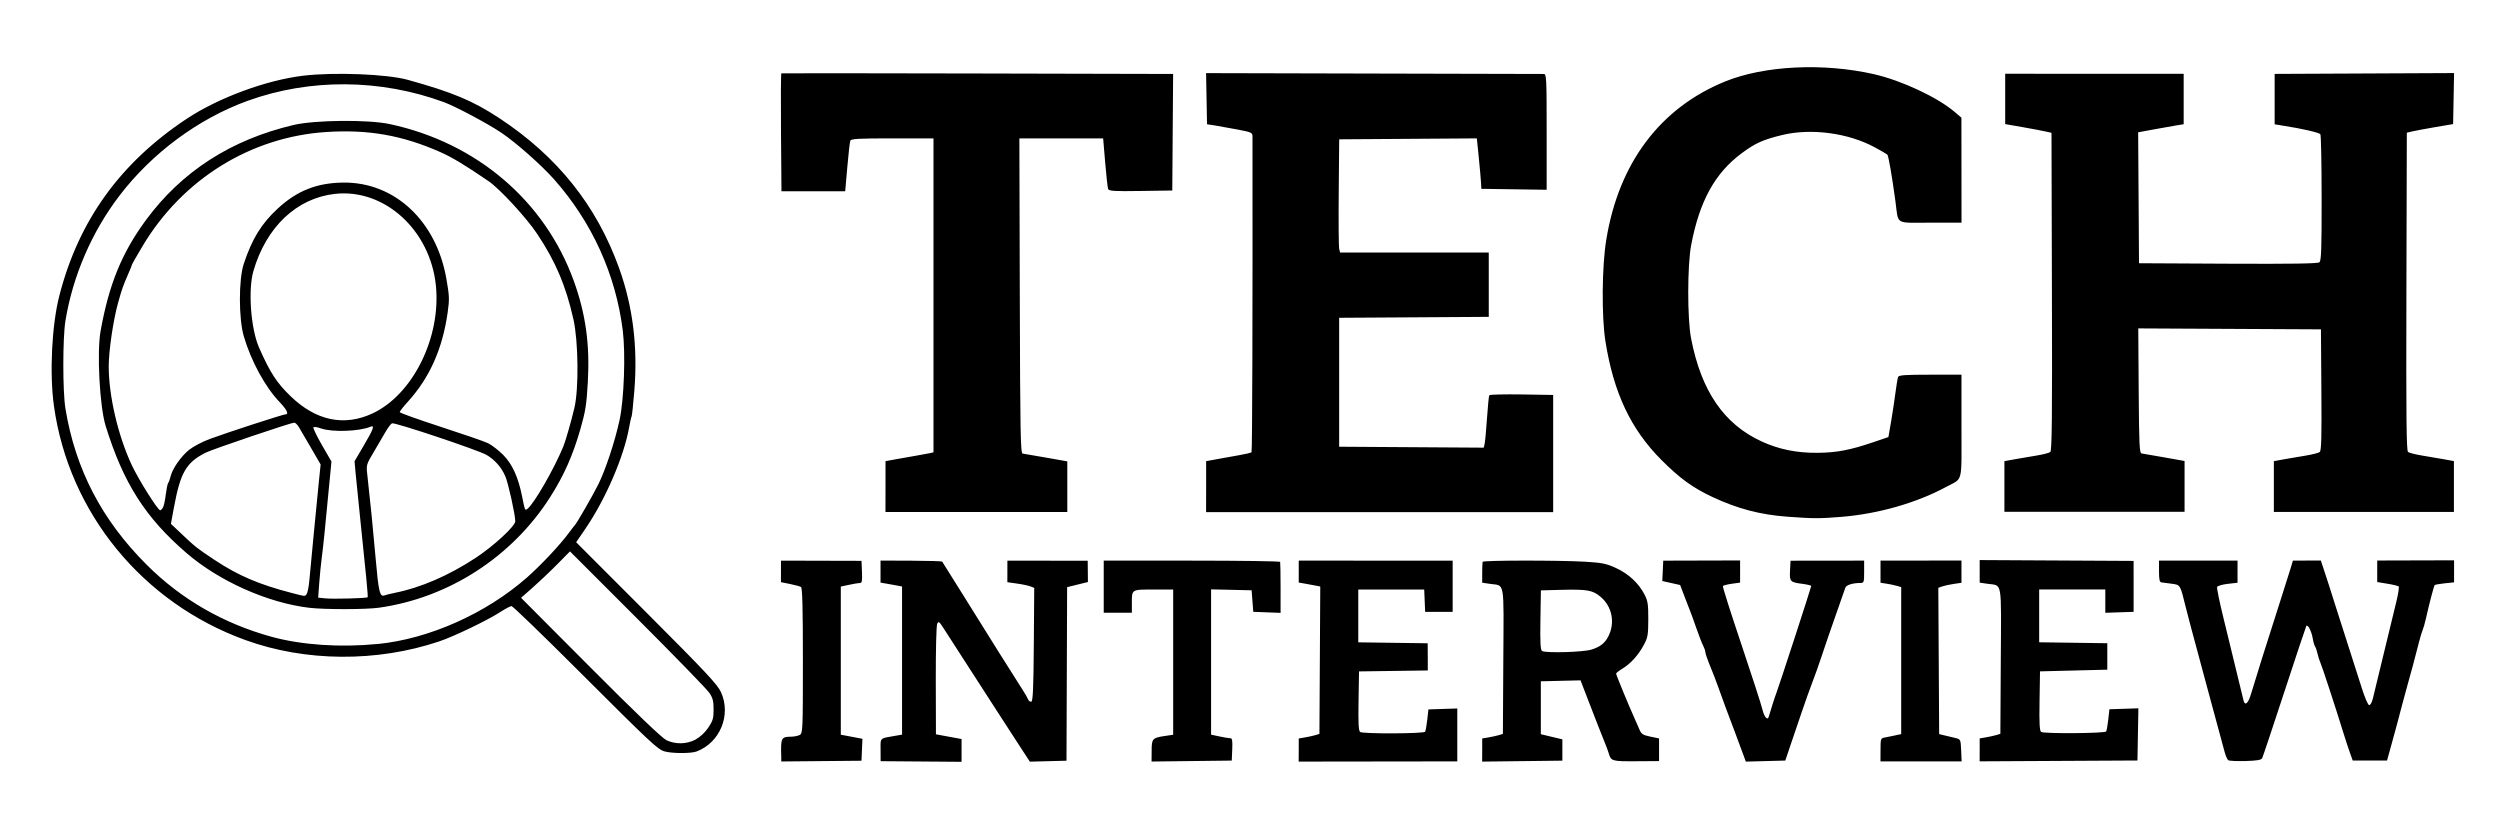<svg
    width="180"
    height="60"
    viewBox="0 0 47.625 15.875"
    version="1.1"
    id="svg1"
    xml:space="preserve"
    inkscape:version="1.3 (0e150ed6c4, 2023-07-21)"
    sodipodi:docname="LOGO TECH.svg"
    xmlns:inkscape="http://www.inkscape.org/namespaces/inkscape"
    xmlns:sodipodi="http://sodipodi.sourceforge.net/DTD/sodipodi-0.dtd"
    xmlns="http://www.w3.org/2000/svg"
    xmlns:svg="http://www.w3.org/2000/svg"><sodipodi:namedview
       id="namedview1"
       pagecolor="#ffffff"
       bordercolor="#000000"
       borderopacity="0.25"
       inkscape:showpageshadow="2"
       inkscape:pageopacity="0.0"
       inkscape:pagecheckerboard="0"
       inkscape:deskcolor="#d1d1d1"
       inkscape:document-units="mm"
       inkscape:zoom="5.6568543"
       inkscape:cx="98.729784"
       inkscape:cy="42.514795"
       inkscape:window-width="1680"
       inkscape:window-height="979"
       inkscape:window-x="-8"
       inkscape:window-y="-8"
       inkscape:window-maximized="1"
       inkscape:current-layer="layer1" /><defs
       id="defs1" /><g
       inkscape:label="Layer 1"
       inkscape:groupmode="layer"
       id="layer1"><path
         style="fill-opacity:1;stroke-width:0.259"
         d="m 14.883,14.418 c -0.012,-0.36 -8.27e-4,-0.383 0.186,-0.384 0.057,-2.6e-4 0.132,-0.015 0.165,-0.033 0.059,-0.031 0.061,-0.081 0.061,-1.415 0,-0.995 -0.01,-1.389 -0.036,-1.404 -0.02,-0.012 -0.113,-0.038 -0.209,-0.057 l -0.173,-0.035 2.49e-4,-0.205 2.51e-4,-0.205 0.767,0.002 0.767,0.002 0.009,0.211 c 0.007,0.171 2.58e-4,0.211 -0.038,0.211 -0.026,0 -0.119,0.015 -0.206,0.034 l -0.159,0.034 v 1.411 1.411 l 0.206,0.039 0.206,0.039 -0.009,0.209 -0.009,0.209 -0.764,0.007 -0.764,0.007 z m 1.892,-0.134 c 0,-0.238 -0.026,-0.214 0.291,-0.269 l 0.118,-0.02 v -1.411 -1.411 l -0.087,-0.017 c -0.048,-0.01 -0.14,-0.026 -0.205,-0.037 l -0.118,-0.02 v -0.21 -0.21 l 0.581,0.002 c 0.32,0.002 0.586,0.009 0.593,0.017 0.006,0.009 0.175,0.277 0.374,0.597 0.492,0.791 1.055,1.689 1.156,1.842 0.045,0.069 0.093,0.152 0.106,0.184 0.013,0.032 0.041,0.052 0.063,0.045 0.03,-0.01 0.041,-0.261 0.047,-1.09 l 0.008,-1.077 -0.071,-0.028 c -0.039,-0.015 -0.154,-0.04 -0.256,-0.054 l -0.185,-0.026 2.85e-4,-0.205 2.84e-4,-0.205 0.765,2.6e-4 0.765,2.59e-4 0.002,0.203 0.002,0.203 -0.102,0.025 c -0.056,0.014 -0.146,0.035 -0.198,0.049 l -0.096,0.024 -0.006,1.653 -0.006,1.653 -0.349,0.009 -0.349,0.009 -0.221,-0.339 c -0.122,-0.187 -0.285,-0.439 -0.363,-0.56 -0.078,-0.121 -0.33,-0.511 -0.559,-0.866 -0.229,-0.355 -0.456,-0.708 -0.505,-0.783 -0.078,-0.123 -0.091,-0.131 -0.117,-0.079 -0.017,0.034 -0.028,0.504 -0.027,1.083 l 0.003,1.023 0.244,0.045 0.244,0.045 v 0.217 0.217 l -0.771,-0.006 -0.771,-0.006 z m 5.164,0.019 c 0,-0.233 0.014,-0.248 0.26,-0.284 l 0.15,-0.022 v -1.383 -1.383 h -0.374 c -0.426,0 -0.413,-0.009 -0.413,0.27 v 0.171 h -0.268 -0.268 l 10e-7,-0.496 v -0.496 h 1.677 c 0.922,0 1.68,0.011 1.684,0.024 0.004,0.013 0.008,0.237 0.008,0.497 v 0.474 l -0.26,-0.01 -0.26,-0.01 -0.016,-0.205 -0.016,-0.205 -0.386,-0.009 -0.386,-0.009 v 1.384 1.384 l 0.159,0.034 c 0.087,0.019 0.18,0.034 0.206,0.034 0.038,0 0.045,0.041 0.038,0.213 l -0.009,0.213 -0.764,0.009 -0.764,0.009 z m 2.802,-0.016 v -0.219 l 0.118,-0.02 c 0.065,-0.011 0.153,-0.03 0.197,-0.043 l 0.079,-0.024 0.008,-1.404 0.008,-1.404 -0.087,-0.017 c -0.048,-0.01 -0.14,-0.026 -0.205,-0.038 l -0.118,-0.02 v -0.209 -0.209 l 1.466,2.59e-4 1.466,2.6e-4 v 0.488 0.488 h -0.262 -0.262 l -0.009,-0.213 -0.009,-0.213 h -0.628 -0.628 v 0.503 0.503 l 0.653,0.009 0.669,0.009 0.002,0.288 1.66e-4,0.23 -0.655,0.009 -0.655,0.009 -0.009,0.564 c -0.007,0.43 7.76e-4,0.57 0.031,0.59 0.059,0.038 1.213,0.033 1.237,-0.005 0.011,-0.017 0.029,-0.12 0.041,-0.228 l 0.022,-0.197 0.275,-0.009 0.275,-0.009 v 0.504 0.504 l -1.511,0.002 -1.511,0.002 z m 3.495,7.79e-4 v -0.22 l 0.118,-0.02 c 0.065,-0.011 0.153,-0.03 0.197,-0.043 l 0.079,-0.024 0.008,-1.389 c 0.009,-1.569 0.034,-1.427 -0.252,-1.469 l -0.15,-0.022 v -0.187 c 0,-0.103 0.004,-0.198 0.008,-0.211 0.01,-0.03 1.456,-0.031 1.953,-0.002 0.326,0.02 0.403,0.035 0.589,0.121 0.239,0.11 0.43,0.288 0.541,0.502 0.064,0.123 0.073,0.186 0.073,0.472 -7.75e-4,0.296 -0.009,0.347 -0.084,0.488 -0.103,0.194 -0.255,0.363 -0.411,0.455 -0.065,0.039 -0.118,0.081 -0.118,0.094 0,0.025 0.244,0.617 0.344,0.836 0.032,0.069 0.077,0.172 0.1,0.228 0.037,0.088 0.065,0.106 0.208,0.136 l 0.166,0.034 v 0.216 0.216 l -0.437,0.003 c -0.463,0.003 -0.478,-0.002 -0.523,-0.155 -0.013,-0.043 -0.041,-0.121 -0.063,-0.173 -0.037,-0.089 -0.222,-0.559 -0.315,-0.803 -0.023,-0.061 -0.068,-0.178 -0.1,-0.26 l -0.058,-0.15 -0.378,0.009 -0.378,0.009 v 0.504 0.504 l 0.205,0.049 0.205,0.049 v 0.203 0.203 l -0.764,0.009 -0.764,0.009 z m 2.078,-1.912 c 0.166,-0.051 0.257,-0.121 0.324,-0.251 0.133,-0.258 0.075,-0.566 -0.143,-0.752 -0.153,-0.131 -0.255,-0.149 -0.763,-0.136 l -0.378,0.01 -0.009,0.564 c -0.007,0.43 9.61e-4,0.571 0.031,0.591 0.065,0.042 0.78,0.023 0.937,-0.026 z m 2.9,2.013 c -0.023,-0.066 -0.098,-0.269 -0.167,-0.45 -0.134,-0.353 -0.201,-0.533 -0.309,-0.834 -0.072,-0.198 -0.078,-0.216 -0.185,-0.478 -0.036,-0.09 -0.066,-0.182 -0.066,-0.205 -1.06e-4,-0.023 -0.019,-0.077 -0.041,-0.12 -0.023,-0.043 -0.081,-0.192 -0.129,-0.331 -0.048,-0.139 -0.1,-0.28 -0.114,-0.315 -0.014,-0.035 -0.065,-0.164 -0.111,-0.287 l -0.085,-0.224 -0.17,-0.038 -0.17,-0.038 0.009,-0.194 0.009,-0.194 0.732,-0.002 0.732,-0.002 v 0.211 0.211 l -0.157,0.022 c -0.087,0.012 -0.164,0.032 -0.171,0.044 -0.008,0.012 0.15,0.51 0.351,1.107 0.201,0.597 0.381,1.155 0.401,1.24 0.036,0.151 0.1,0.223 0.123,0.138 0.025,-0.092 0.121,-0.392 0.145,-0.451 0.042,-0.105 0.664,-2.014 0.663,-2.035 -5.18e-4,-0.011 -0.075,-0.029 -0.166,-0.041 -0.237,-0.03 -0.249,-0.042 -0.238,-0.256 l 0.01,-0.185 0.701,-8.36e-4 0.701,-8.36e-4 v 0.213 c -3e-6,0.203 -0.004,0.213 -0.075,0.213 -0.144,0 -0.266,0.039 -0.283,0.09 -0.009,0.028 -0.089,0.257 -0.178,0.508 -0.089,0.251 -0.208,0.598 -0.265,0.771 -0.057,0.173 -0.14,0.407 -0.184,0.519 -0.044,0.113 -0.14,0.382 -0.213,0.598 -0.073,0.216 -0.172,0.507 -0.219,0.645 l -0.085,0.252 -0.376,0.01 -0.376,0.01 z m 2.61,-0.104 c 0,-0.203 0.005,-0.221 0.071,-0.233 0.039,-0.008 0.128,-0.025 0.197,-0.04 l 0.126,-0.027 v -1.4 -1.4 l -0.079,-0.023 c -0.043,-0.013 -0.132,-0.032 -0.197,-0.042 l -0.118,-0.018 v -0.211 -0.211 l 0.771,-7.69e-4 0.771,-7.79e-4 v 0.212 0.212 l -0.15,0.022 c -0.082,0.012 -0.181,0.034 -0.22,0.048 l -0.071,0.026 0.008,1.393 0.008,1.393 0.102,0.025 c 0.056,0.014 0.148,0.036 0.205,0.049 0.102,0.025 0.102,0.026 0.112,0.236 l 0.009,0.211 H 36.596 35.823 Z m 1.889,7.78e-4 v -0.219 l 0.118,-0.02 c 0.065,-0.011 0.153,-0.03 0.197,-0.043 l 0.079,-0.024 0.008,-1.389 c 0.009,-1.569 0.034,-1.427 -0.252,-1.469 l -0.15,-0.022 v -0.215 -0.215 l 1.466,0.008 1.466,0.008 7.5e-5,0.485 7.5e-5,0.485 -0.269,0.009 -0.27,0.009 v -0.222 -0.222 h -0.63 -0.63 v 0.503 0.503 l 0.649,0.009 0.649,0.009 1.6e-5,0.252 1.5e-5,0.252 -0.641,0.016 -0.641,0.016 -0.009,0.564 c -0.007,0.43 9.61e-4,0.571 0.031,0.59 0.055,0.036 1.216,0.028 1.238,-0.009 0.01,-0.016 0.028,-0.118 0.04,-0.226 l 0.022,-0.197 0.276,-0.009 0.276,-0.009 -0.009,0.497 -0.009,0.497 -1.503,0.008 -1.503,0.008 z m 4.736,0.196 c -0.019,-0.013 -0.049,-0.081 -0.068,-0.15 -0.018,-0.069 -0.063,-0.232 -0.098,-0.362 -0.035,-0.13 -0.108,-0.399 -0.162,-0.598 -0.054,-0.199 -0.124,-0.461 -0.157,-0.582 -0.198,-0.731 -0.294,-1.091 -0.331,-1.244 -0.1,-0.408 -0.097,-0.404 -0.261,-0.425 -0.082,-0.011 -0.17,-0.022 -0.196,-0.026 -0.036,-0.005 -0.047,-0.053 -0.047,-0.211 v -0.204 h 0.748 0.748 v 0.211 0.211 l -0.187,0.021 c -0.103,0.012 -0.194,0.039 -0.202,0.06 -0.008,0.022 0.046,0.285 0.12,0.586 0.074,0.301 0.187,0.767 0.252,1.035 0.064,0.268 0.124,0.513 0.132,0.543 0.03,0.11 0.091,0.051 0.147,-0.142 0.06,-0.207 0.302,-0.978 0.557,-1.771 0.083,-0.26 0.171,-0.536 0.194,-0.613 l 0.042,-0.141 0.266,-7.79e-4 0.266,-7.78e-4 0.068,0.205 c 0.038,0.113 0.129,0.396 0.202,0.63 0.074,0.234 0.194,0.609 0.267,0.834 0.073,0.225 0.181,0.562 0.239,0.748 0.06,0.192 0.123,0.338 0.145,0.338 0.022,0 0.052,-0.053 0.068,-0.118 0.016,-0.065 0.109,-0.451 0.208,-0.858 0.098,-0.407 0.207,-0.858 0.243,-1.002 0.035,-0.144 0.054,-0.272 0.043,-0.283 -0.011,-0.011 -0.108,-0.035 -0.215,-0.052 l -0.194,-0.032 v -0.205 -0.205 l 0.732,-0.002 0.732,-0.002 v 0.21 0.21 l -0.176,0.018 c -0.097,0.01 -0.184,0.025 -0.193,0.034 -0.015,0.015 -0.103,0.349 -0.17,0.649 -0.017,0.078 -0.044,0.17 -0.059,0.205 -0.015,0.035 -0.043,0.127 -0.063,0.205 -0.1,0.389 -0.157,0.603 -0.219,0.819 -0.037,0.13 -0.087,0.314 -0.111,0.409 -0.048,0.188 -0.138,0.525 -0.229,0.85 l -0.057,0.205 h -0.327 -0.327 l -0.056,-0.157 c -0.031,-0.087 -0.084,-0.25 -0.119,-0.362 -0.147,-0.478 -0.42,-1.31 -0.444,-1.355 -0.014,-0.027 -0.037,-0.097 -0.05,-0.157 -0.013,-0.06 -0.034,-0.123 -0.048,-0.141 -0.013,-0.017 -0.034,-0.09 -0.046,-0.162 -0.021,-0.126 -0.092,-0.264 -0.12,-0.231 -0.007,0.009 -0.194,0.568 -0.415,1.244 -0.221,0.675 -0.413,1.249 -0.426,1.275 -0.018,0.036 -0.094,0.049 -0.319,0.056 -0.163,0.004 -0.311,-0.003 -0.33,-0.016 z M 12.66,14.314 c -0.133,-0.038 -0.252,-0.15 -1.667,-1.563 -0.664,-0.663 -1.226,-1.205 -1.248,-1.205 -0.022,0 -0.118,0.051 -0.213,0.112 -0.242,0.158 -0.882,0.466 -1.169,0.562 -1.186,0.398 -2.548,0.388 -3.691,-0.028 C 2.714,11.482 1.313,9.769 1.028,7.737 0.941,7.116 0.986,6.191 1.132,5.627 1.5,4.199 2.293,3.1 3.558,2.262 4.159,1.864 5.067,1.528 5.77,1.443 c 0.592,-0.072 1.602,-0.032 1.999,0.078 0.853,0.237 1.236,0.397 1.737,0.726 1.113,0.732 1.863,1.671 2.292,2.872 0.259,0.727 0.354,1.492 0.286,2.327 -0.02,0.253 -0.044,0.471 -0.051,0.484 -0.008,0.013 -0.029,0.105 -0.047,0.206 -0.099,0.562 -0.451,1.378 -0.839,1.944 l -0.171,0.25 1.339,1.34 c 1.125,1.126 1.352,1.368 1.419,1.514 0.2,0.435 -0.017,0.964 -0.465,1.132 -0.106,0.04 -0.47,0.039 -0.61,-0.002 z m 0.591,-0.227 c 0.085,-0.045 0.178,-0.131 0.241,-0.224 0.088,-0.131 0.102,-0.178 0.102,-0.348 0,-0.16 -0.015,-0.219 -0.083,-0.319 -0.046,-0.067 -0.661,-0.701 -1.368,-1.407 l -1.285,-1.285 -0.246,0.249 c -0.135,0.137 -0.345,0.335 -0.466,0.442 l -0.22,0.193 1.322,1.327 c 0.879,0.882 1.365,1.346 1.448,1.386 0.174,0.082 0.384,0.077 0.554,-0.012 z M 7.19,12.269 c 0.979,-0.096 2.065,-0.579 2.847,-1.266 0.269,-0.237 0.633,-0.624 0.804,-0.857 0.051,-0.069 0.1,-0.133 0.11,-0.142 0.034,-0.031 0.335,-0.554 0.446,-0.775 0.138,-0.276 0.319,-0.824 0.407,-1.232 0.084,-0.393 0.115,-1.258 0.06,-1.7 C 11.731,5.232 11.28,4.237 10.561,3.423 10.318,3.148 9.829,2.715 9.548,2.527 9.295,2.356 8.678,2.028 8.462,1.948 7.25,1.501 5.902,1.491 4.714,1.922 3.782,2.26 2.9,2.912 2.279,3.723 1.749,4.415 1.385,5.259 1.246,6.115 c -0.053,0.329 -0.053,1.343 5.171e-4,1.669 0.189,1.153 0.693,2.123 1.548,2.975 0.658,0.657 1.458,1.118 2.38,1.372 0.567,0.156 1.305,0.207 2.015,0.137 z M 5.896,11.579 C 5.1,11.485 4.174,11.072 3.55,10.533 2.766,9.856 2.35,9.202 2.013,8.115 1.899,7.748 1.843,6.711 1.916,6.306 2.076,5.416 2.321,4.817 2.778,4.195 3.461,3.266 4.405,2.659 5.597,2.38 6.005,2.285 7.012,2.276 7.422,2.363 c 1.656,0.354 2.957,1.462 3.509,2.989 0.227,0.628 0.308,1.213 0.267,1.928 -0.025,0.433 -0.044,0.553 -0.141,0.893 -0.145,0.505 -0.313,0.883 -0.575,1.295 -0.724,1.139 -1.934,1.922 -3.263,2.109 -0.247,0.035 -1.033,0.036 -1.322,0.002 z M 7.004,11.379 C 7.014,11.368 6.974,10.942 6.857,9.831 6.822,9.502 6.785,9.132 6.774,9.01 L 6.754,8.787 6.931,8.485 C 7.119,8.166 7.144,8.093 7.053,8.131 6.84,8.219 6.325,8.236 6.117,8.162 6.048,8.137 5.982,8.127 5.971,8.14 5.96,8.152 6.032,8.304 6.132,8.477 L 6.314,8.792 6.29,9.044 C 6.185,10.141 6.16,10.395 6.132,10.602 c -0.017,0.13 -0.04,0.359 -0.051,0.51 l -0.02,0.273 0.138,0.014 c 0.142,0.015 0.786,-0.002 0.805,-0.021 z m -1.163,-0.06 c 0.017,-0.022 0.041,-0.139 0.052,-0.26 0.012,-0.121 0.049,-0.511 0.082,-0.866 0.034,-0.355 0.077,-0.803 0.097,-0.995 L 6.108,8.848 5.927,8.536 C 5.827,8.365 5.723,8.186 5.695,8.139 5.667,8.091 5.627,8.052 5.606,8.052 5.54,8.052 4.049,8.557 3.914,8.625 3.545,8.813 3.436,9.003 3.313,9.669 l -0.057,0.31 0.204,0.193 c 0.257,0.244 0.3,0.278 0.627,0.494 0.449,0.298 0.846,0.468 1.464,0.628 0.275,0.071 0.254,0.07 0.291,0.023 z M 7.518,11.294 C 8.004,11.2 8.551,10.964 9.065,10.625 9.411,10.396 9.816,10.022 9.816,9.93 9.816,9.809 9.683,9.204 9.627,9.075 9.554,8.904 9.427,8.759 9.27,8.667 9.11,8.574 7.523,8.043 7.468,8.064 7.446,8.073 7.39,8.147 7.342,8.231 7.295,8.314 7.193,8.488 7.116,8.618 6.979,8.847 6.976,8.858 6.997,9.043 7.05,9.507 7.112,10.126 7.157,10.649 c 0.054,0.619 0.079,0.727 0.165,0.694 0.03,-0.012 0.118,-0.033 0.196,-0.048 z M 3.106,9.665 c 0.016,-0.03 0.04,-0.14 0.052,-0.244 0.013,-0.104 0.033,-0.203 0.046,-0.22 0.013,-0.017 0.033,-0.074 0.046,-0.126 C 3.284,8.93 3.445,8.698 3.6,8.571 3.678,8.508 3.856,8.414 4,8.361 4.345,8.234 5.391,7.894 5.436,7.894 c 0.072,0 0.032,-0.087 -0.109,-0.234 C 5.053,7.375 4.784,6.88 4.645,6.409 4.546,6.074 4.545,5.326 4.643,5.029 4.801,4.551 4.977,4.264 5.29,3.974 5.658,3.633 6.037,3.483 6.542,3.478 c 0.975,-0.009 1.766,0.728 1.96,1.824 0.059,0.335 0.062,0.397 0.026,0.651 -0.098,0.695 -0.346,1.248 -0.762,1.704 -0.084,0.092 -0.152,0.179 -0.151,0.194 5.429e-4,0.015 0.351,0.14 0.778,0.279 0.427,0.139 0.834,0.279 0.904,0.313 0.07,0.034 0.2,0.134 0.288,0.222 0.173,0.174 0.288,0.426 0.36,0.787 0.056,0.28 0.056,0.281 0.107,0.238 0.131,-0.109 0.501,-0.754 0.679,-1.183 0.043,-0.105 0.154,-0.49 0.212,-0.74 0.085,-0.365 0.075,-1.264 -0.019,-1.684 C 10.779,5.442 10.587,4.987 10.233,4.455 10.03,4.149 9.518,3.594 9.304,3.449 8.836,3.13 8.61,2.995 8.374,2.891 7.655,2.575 7.008,2.463 6.211,2.515 4.771,2.61 3.473,3.417 2.714,4.691 2.603,4.877 2.512,5.037 2.512,5.046 c 0,0.009 -0.026,0.076 -0.059,0.149 C 2.345,5.441 2.323,5.503 2.247,5.778 2.157,6.1 2.071,6.688 2.071,6.98 c 3.88e-4,0.562 0.178,1.323 0.44,1.882 0.127,0.272 0.496,0.859 0.54,0.859 0.014,0 0.038,-0.025 0.054,-0.055 z M 7.098,7.875 C 7.865,7.516 8.403,6.43 8.304,5.442 8.197,4.384 7.326,3.59 6.384,3.693 5.653,3.773 5.071,4.323 4.827,5.165 4.723,5.524 4.778,6.263 4.934,6.619 5.144,7.097 5.271,7.292 5.536,7.548 6.02,8.016 6.557,8.128 7.098,7.875 Z m 26.961,1.969 C 33.534,9.806 33.101,9.692 32.623,9.468 32.244,9.29 32.003,9.115 31.65,8.762 31.066,8.176 30.739,7.483 30.583,6.499 c -0.074,-0.468 -0.067,-1.424 0.016,-1.929 0.238,-1.464 1.025,-2.513 2.265,-3.018 0.743,-0.303 1.872,-0.358 2.834,-0.139 0.526,0.12 1.207,0.438 1.534,0.716 l 0.133,0.113 9.61e-4,1 9.61e-4,1 h -0.595 c -0.686,0 -0.603,0.051 -0.664,-0.409 C 36.044,3.363 35.976,2.967 35.954,2.946 35.943,2.935 35.836,2.872 35.717,2.808 35.213,2.533 34.503,2.438 33.95,2.572 c -0.365,0.089 -0.511,0.154 -0.772,0.348 -0.508,0.377 -0.802,0.911 -0.961,1.747 -0.074,0.388 -0.075,1.4 -0.002,1.779 0.193,1.003 0.627,1.636 1.347,1.965 0.328,0.15 0.668,0.219 1.064,0.215 0.361,-0.003 0.619,-0.052 1.06,-0.202 l 0.288,-0.098 0.05,-0.287 c 0.027,-0.158 0.065,-0.405 0.083,-0.549 0.019,-0.144 0.042,-0.282 0.051,-0.307 0.014,-0.037 0.125,-0.045 0.612,-0.045 H 37.366 V 8.123 c 0,1.117 0.036,0.975 -0.296,1.155 -0.559,0.302 -1.286,0.51 -1.987,0.568 -0.416,0.034 -0.536,0.034 -1.023,-0.002 z M 16.869,9.269 V 8.785 l 0.213,-0.039 c 0.117,-0.021 0.29,-0.052 0.386,-0.068 0.095,-0.016 0.205,-0.036 0.244,-0.045 l 0.071,-0.016 V 5.627 2.636 h -0.784 c -0.659,0 -0.787,0.008 -0.801,0.046 -0.01,0.025 -0.035,0.252 -0.057,0.504 l -0.04,0.458 h -0.607 -0.607 l -0.009,-1.121 c -0.005,-0.616 -0.002,-1.123 0.007,-1.126 0.009,-0.003 1.691,-0.002 3.739,0.003 l 3.724,0.009 -0.008,1.11 -0.008,1.11 -0.602,0.009 c -0.504,0.008 -0.605,8.36e-4 -0.62,-0.037 -0.01,-0.025 -0.035,-0.252 -0.056,-0.504 L 21.015,2.637 H 20.217 19.419 l 0.008,2.999 c 0.007,2.638 0.014,2.999 0.055,3.005 0.026,0.003 0.228,0.038 0.449,0.077 l 0.401,0.071 v 0.482 0.482 h -1.732 -1.732 z m 6.108,0 V 8.785 l 0.213,-0.039 c 0.117,-0.022 0.307,-0.056 0.423,-0.076 0.116,-0.02 0.219,-0.045 0.229,-0.055 0.014,-0.015 0.022,-2.702 0.018,-6.012 -1.06e-4,-0.076 -0.015,-0.084 -0.276,-0.134 -0.152,-0.029 -0.346,-0.064 -0.433,-0.078 l -0.157,-0.024 -0.009,-0.487 -0.009,-0.487 3.189,0.008 c 1.754,0.004 3.213,0.008 3.244,0.008 0.051,9.6e-6 0.055,0.074 0.055,1.103 v 1.103 l -0.622,-0.009 -0.622,-0.009 -0.007,-0.126 c -0.004,-0.069 -0.023,-0.285 -0.043,-0.48 l -0.036,-0.355 -1.311,0.009 -1.311,0.009 -0.009,1.008 c -0.005,0.554 -9.61e-4,1.039 0.009,1.078 l 0.017,0.071 h 1.416 1.416 V 5.423 6.036 l -1.425,0.009 -1.425,0.009 v 1.228 1.228 l 1.377,0.009 1.377,0.009 0.017,-0.071 c 0.009,-0.039 0.03,-0.258 0.045,-0.487 0.016,-0.229 0.035,-0.427 0.044,-0.441 0.008,-0.013 0.286,-0.02 0.616,-0.015 l 0.601,0.01 v 1.116 1.116 h -3.306 -3.306 z M 38.184,9.268 V 8.785 l 0.197,-0.036 c 0.108,-0.02 0.296,-0.052 0.417,-0.071 0.121,-0.02 0.238,-0.05 0.26,-0.067 0.031,-0.025 0.038,-0.66 0.031,-3.056 l -0.008,-3.025 -0.126,-0.028 c -0.069,-0.015 -0.268,-0.053 -0.441,-0.083 l -0.315,-0.055 V 1.884 1.405 l 1.7,7.784e-4 1.7,7.784e-4 v 0.48 0.48 l -0.142,0.023 c -0.078,0.013 -0.273,0.047 -0.433,0.077 l -0.292,0.054 0.008,1.247 0.008,1.247 1.697,0.009 c 1.227,0.006 1.709,-0.002 1.74,-0.027 0.035,-0.029 0.043,-0.258 0.042,-1.22 -2.6e-4,-0.652 -0.011,-1.2 -0.024,-1.219 -0.022,-0.032 -0.365,-0.111 -0.716,-0.164 L 43.332,2.368 V 1.888 1.408 l 1.709,-0.008 1.709,-0.008 -0.009,0.486 -0.009,0.486 -0.331,0.056 c -0.182,0.031 -0.38,0.068 -0.441,0.082 l -0.11,0.026 -0.008,3.025 c -0.006,2.397 1.85e-4,3.032 0.031,3.057 0.022,0.017 0.139,0.047 0.26,0.067 0.121,0.02 0.309,0.052 0.417,0.071 l 0.197,0.036 V 9.269 9.752 H 45.033 43.317 V 9.269 8.785 l 0.197,-0.036 c 0.108,-0.02 0.296,-0.052 0.417,-0.071 0.121,-0.02 0.238,-0.05 0.26,-0.067 0.031,-0.025 0.038,-0.286 0.031,-1.184 l -0.008,-1.153 -1.74,-0.009 -1.74,-0.009 0.008,1.188 c 0.007,1.029 0.015,1.189 0.055,1.194 0.026,0.003 0.221,0.037 0.433,0.075 l 0.386,0.069 v 0.484 0.484 h -1.716 -1.716 z"
         id="path1"
         sodipodi:nodetypes="sssssscccccssccccccccccscscccssccccssssssccscccccccsscccccssssssccccccccsscccsscccccscscccccccccssscccsccsscccsscccccccccccccccccccccscssccccccccccsscsscsccssssssssscccscssscccccccccccccssscsccccssssssssccccccccccssssscsscccssssssssccccssccccsscccccccssccccsscccsccsscsscccccccccccccccccccccscsscccccccccsssssssscccccsssssssscccsssssssssscccccccsssssssscccsssssssssscccsssssssssssssssscsssccssssscsscssssssssssssscsssssssscssssscssssscccsscssssscsssccccsssscsscsscssssscsssscsssssccsssssssscssssscsssssssssssssssssssccssssssscssscssscccssssssscssscsssscsssccccssscccssscccssccccssscccscsccccccccsscssscccssscccsscccsccccccccccccssscccccccccsssccssccccccccscccscssscccccccssccssscccccccsssscccssscccccc" /></g></svg>